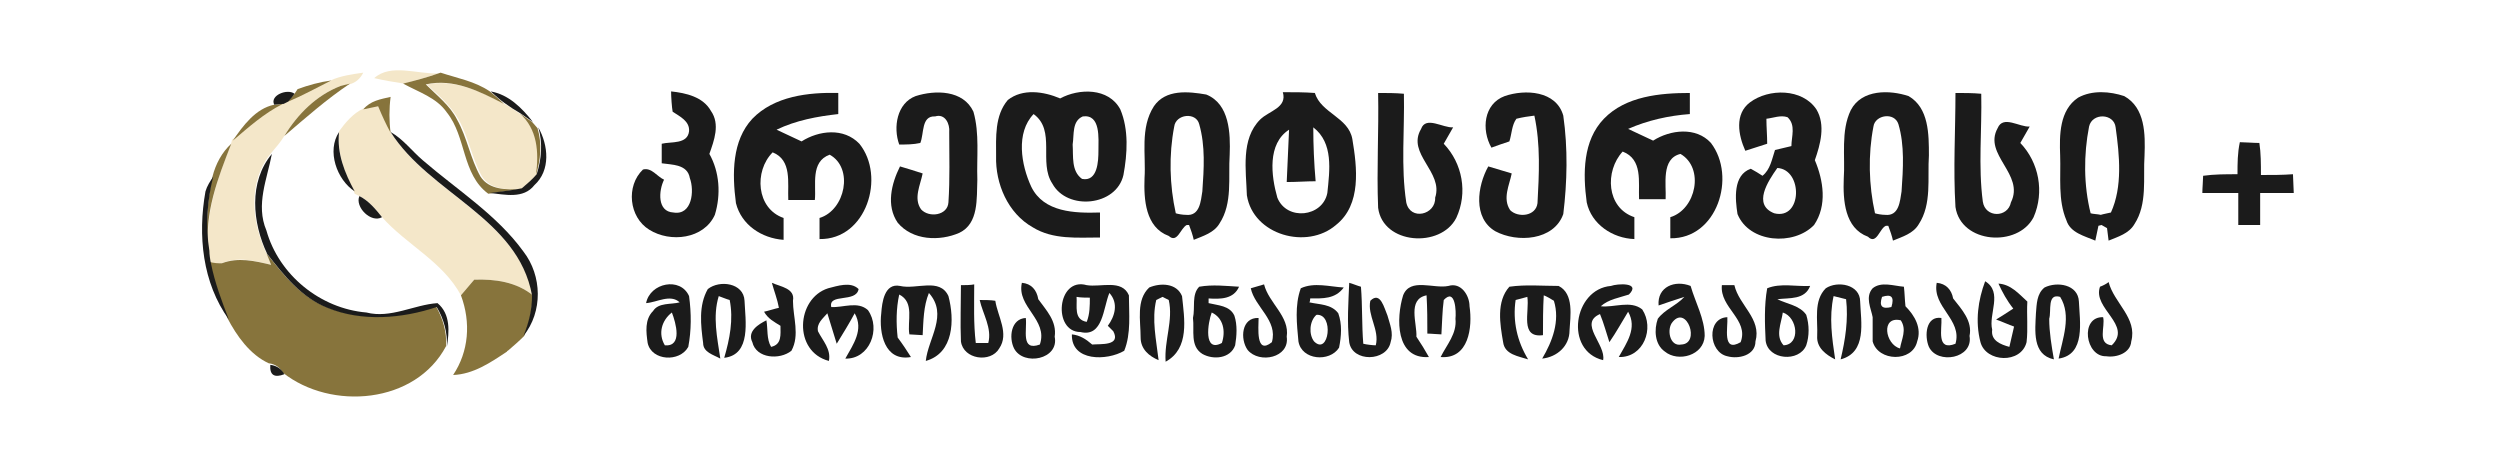 <?xml version="1.0" encoding="utf-8"?>
<!-- Generator: Adobe Illustrator 27.2.0, SVG Export Plug-In . SVG Version: 6.00 Build 0)  -->
<svg version="1.1" id="Layer_1" xmlns="http://www.w3.org/2000/svg" xmlns:xlink="http://www.w3.org/1999/xlink" x="0px" y="0px"
	 viewBox="0 0 320 60" style="enable-background:new 0 0 320 60;" xml:space="preserve">
<style type="text/css">
	.st0{fill:#F4E7C9;}
	.st1{fill:#87743C;}
	.st2{fill:#1B1B1B;}
</style>
<g id="_x23_f4e7c9ff">
	<path class="st0" d="M42.3,10.3c1.3-0.6,2.8-0.8,4.2-1c-0.4,0.8-1,1.3-1.8,1.5L43.6,11c-3.1,1.2-5.5,3.6-7.2,6.4
		c-0.5,0.8-1.1,1.5-1.7,2.2c-3,3.6-2.5,8.8-0.6,12.8l0.6,1.5c-2.1-0.5-4.2-1.1-6.3-0.2c-0.4,0-1.2,0-1.5,0c0-0.4-0.1-1.2-0.2-1.6
		c-0.5-4.8,1.2-9.4,2.9-13.8c0-0.1,0.1-0.3,0.1-0.4c2-1.7,4-3.5,6.4-4.7l0.6-0.3C38.7,12.1,40.5,11.2,42.3,10.3z"/>
	<path class="st0" d="M47.9,10c2.1-1.9,5.5-0.5,8.2-0.6c-1.4,0.5-2.9,0.9-4.4,1.3C50.4,10.5,49.2,10.3,47.9,10z"/>
	<path class="st0" d="M54.6,10.8c3.6-0.7,6.9,0.9,10,2.5c0.7,0.4,1.3,0.8,2,1.3c2.3,2,2.5,5,2.1,7.8c-0.6,0.6-1.2,1.2-1.9,1.8
		c-1.8,0.1-4,0.1-5.1-1.6c-1.3-2.3-1.7-5-3-7.3C57.6,13.4,56,12.1,54.6,10.8z"/>
	<path class="st0" d="M43.4,16.8c0.8-1.1,1.8-2.3,3.1-2.9c0.5-0.1,1.4-0.3,1.9-0.4c0.5,1.1,1,2.3,1.6,3.4c5,7.9,16.2,11,18.2,20.9
		c-2.1-1.7-4.8-2.1-7.5-2c-0.6,0.7-1.1,1.3-1.7,2c-2.3-4.3-7-6.5-10.1-10c-0.8-1-1.7-2.1-2.9-2.7l-0.6-0.3l-0.1-0.3
		C44.1,22.1,43.1,19.6,43.4,16.8z"/>
</g>
<g id="_x23_87743cff">
	<path class="st1" d="M56.1,9.4l0.3-0.1c2.1,0.7,4.4,1.1,6.3,2.4c0.6,0.5,1.2,1,1.8,1.6c-3.1-1.6-6.4-3.3-10-2.5
		c1.4,1.4,3.1,2.7,4,4.5c1.3,2.3,1.7,5,3,7.3c1.1,1.7,3.3,1.7,5.1,1.6c-1.4,0.2-2.7,0.4-4.1,0.6c-3.4-2.5-2.8-7.3-5.3-10.4
		c-1.3-1.9-3.6-2.6-5.6-3.7C53.2,10.3,54.7,9.9,56.1,9.4z"/>
	<path class="st1" d="M38.1,11.4c1.4-0.5,2.8-0.9,4.3-1.1c-1.8,0.9-3.6,1.9-5.5,2.7c0.2-0.3,0.6-0.8,0.8-1L38.1,11.4z"/>
	<path class="st1" d="M36.4,17.4c1.7-2.8,4.1-5.2,7.2-6.4l1.2-0.3C41.8,12.7,39.1,15.1,36.4,17.4z"/>
	<path class="st1" d="M46.5,14c0.9-1.1,2.2-1.3,3.5-1.6c-0.2,1.5-0.2,3.1,0,4.6c-0.6-1.1-1.1-2.2-1.6-3.4C47.9,13.7,47,13.9,46.5,14
		z"/>
	<path class="st1" d="M29.8,18c1.3-1.9,2.9-4.1,5.3-4.6c0.3,0,0.9-0.1,1.1-0.1C33.8,14.5,31.8,16.3,29.8,18z"/>
	<path class="st1" d="M66.5,14.5c0.4,0.3,1.2,0.8,1.6,1.1c0.2,0.2,0.5,0.6,0.7,0.8c0.6,2,0.4,4.1-0.2,6C69,19.5,68.8,16.5,66.5,14.5
		z"/>
	<path class="st1" d="M27.2,22.6c0.4-1.6,1.2-3.1,2.4-4.2c-1.7,4.4-3.5,8.9-2.9,13.8C26.3,29,26.5,25.7,27.2,22.6z"/>
	<path class="st1" d="M28.4,33.7c2.1-0.8,4.2-0.3,6.3,0.2l-0.6-1.5c2.1,2.7,4.4,5.6,7.7,6.9c4.5,1.8,9.5,1.4,14-0.1
		c0.9,1.6,1.4,3.3,1.3,5.1c-3.9,7.4-14.7,8.3-20.9,3.4c-0.4-0.7-1-1.1-1.8-1.2c-2.4-1.1-4.1-3.5-5.3-5.8c-0.9-2.3-1.8-4.7-2.3-7.2
		C27.3,33.7,28,33.7,28.4,33.7z"/>
	<path class="st1" d="M59,37.8c0.6-0.7,1.1-1.3,1.7-2c2.7-0.1,5.4,0.3,7.5,2c-0.1,1.8-0.4,3.6-1.1,5.2c-0.7,0.7-1.4,1.3-2.1,1.9
		c0,0-0.1,0-0.1,0.1c-2.1,1.4-4.3,2.9-6.9,3C60,45,60.3,41.3,59,37.8z"/>
</g>
<g id="_x23_1b1b1bff">
	<path class="st2" d="M35.1,13.4c-0.6-1.2,1.7-2.1,2.6-1.4c-0.2,0.3-0.6,0.8-0.8,1l-0.6,0.3C35.9,13.3,35.3,13.4,35.1,13.4z"/>
	<path class="st2" d="M62.8,11.7c2.3,0.4,4,2.1,5.4,3.9c-0.4-0.3-1.2-0.8-1.6-1.1c-0.7-0.4-1.3-0.8-2-1.3
		C64,12.8,63.4,12.2,62.8,11.7z"/>
	<path class="st2" d="M96.3,15.2c2.8-2.9,7.2-3.4,11-3.3c0,0.9,0,1.8,0,2.7c-2.7,0.3-5.4,0.8-7.9,2c1.1,0.5,2.1,1,3.2,1.5
		c2.2-1.4,5.4-1.8,7.4,0.3c3.4,4.2,0.9,12.3-5.1,12.2c0-0.9,0-1.8,0-2.7c3.3-1,4.4-6.4,1.3-8.1c-2.5,0.9-1.7,3.9-1.9,5.8
		c-1.1,0-2.3,0-3.4,0c-0.1-2.2,0.5-5.1-2-6.1c-2.4,2.4-2.1,7.2,1.4,8.4c0,0.9,0,1.9,0,2.8c-2.8-0.2-5.4-1.9-6.1-4.7
		C93.7,22.2,93.7,18,96.3,15.2z"/>
	<path class="st2" d="M117.2,12.3c2.5-0.8,6.1-0.8,7.4,2c0.8,2.8,0.4,5.8,0.5,8.7c-0.1,2.4,0.2,5.6-2.3,6.8c-2.5,1.1-6,1-7.9-1.3
		c-1.5-2.2-0.8-5,0.3-7.2c1,0.3,2,0.6,2.9,0.9c-0.3,1.5-1.2,3.2-0.2,4.6c1,1.1,3.4,0.8,3.5-0.9c0.2-3,0.1-6,0.1-9
		c0.1-1-0.5-2.4-1.8-2c-1.8-0.1-1.4,2.2-1.9,3.4c-0.9,0.2-1.8,0.2-2.7,0.2C114.3,16.3,114.8,13.2,117.2,12.3z"/>
	<path class="st2" d="M129,12.8c1.9-1.5,4.6-1.1,6.7-0.2c2.4-1.3,6.2-1.4,7.7,1.4c1.1,2.6,0.9,5.7,0.4,8.4c-0.9,4-7.2,4.6-9.1,1.1
		c-1.8-2.7,0.5-6.8-2.4-8.9c-2.3,2.4-1.6,6.5-0.3,9.3c1.6,3.3,5.6,3.4,8.8,3.3c0,1.1,0,2.1,0,3.2c-2.9,0-6,0.3-8.6-1.3
		c-3.2-1.8-4.8-5.6-4.7-9.1C127.5,17.6,127.3,14.8,129,12.8 M138.6,14.9c-1.4,0.6-1.1,2.3-1.3,3.6c0.1,1.5-0.2,3.4,1.2,4.4
		c2,0.4,2.1-2.3,2.1-3.6C140.6,17.7,140.9,14.6,138.6,14.9z"/>
	<path class="st2" d="M147.7,13.6c1.5-2.2,4.4-1.9,6.7-1.5c3,1.2,3.1,5,3,7.7c-0.2,2.9,0.4,6.2-1.3,8.8c-0.7,1.2-2.1,1.6-3.3,2.1
		c-0.1-0.5-0.4-1.4-0.6-1.9l-0.3,0c-0.8,0.4-1.2,2.4-2.3,1.4c-3-1.1-3.2-4.7-3.1-7.4C146.7,19.8,145.9,16.4,147.7,13.6 M150.3,16.2
		c-0.7,3.6-0.6,7.5,0.2,11.1c0.3,0.1,0.9,0.2,1.3,0.2c1.8,0.2,1.9-1.8,2.1-3c0.2-2.9,0.4-5.8-0.4-8.6
		C153.1,14.3,150.5,14.6,150.3,16.2z"/>
	<path class="st2" d="M164.2,11.8c1.4,0,2.8,0,4.1,0.1c0.8,2.6,4.3,3.1,4.8,5.9c0.6,3.6,1.2,8.4-2.1,11c-3.7,3.2-10.6,1.3-11.4-3.8
		c-0.1-3.2-0.8-7.2,1.7-9.7C162.4,14.2,164.8,13.8,164.2,11.8 M163.5,25.3c1.2,3,5.8,2.5,6.4-0.6c0.3-2.9,0.8-6.4-1.8-8.4
		c0,2.3,0.1,4.6,0.3,6.9c-1.2,0-2.4,0.1-3.7,0.1c0.1-2.2,0.2-4.5,0.3-6.7C162.2,18.4,162.7,22.5,163.5,25.3z"/>
	<path class="st2" d="M176.4,11.9c1.1,0,2.2,0,3.3,0.1c0.1,4.6-0.4,9.3,0.3,13.9c0.5,2.4,3.8,1.6,3.7-0.6c1.1-3.3-3.7-5.6-1.8-8.8
		c0.6-1.7,2.8-0.1,4.1-0.2c-0.4,0.7-0.8,1.4-1.2,2.1c2.4,2.5,3.1,6.3,1.6,9.5c-2,3.9-9.4,3.4-10-1.3
		C176.2,21.6,176.5,16.7,176.4,11.9z"/>
	<path class="st2" d="M192.6,12.3c2.6-0.9,6.6-0.7,7.5,2.5c0.6,4.2,0.5,8.5,0,12.6c-1.2,3.4-5.9,3.7-8.7,2.2
		c-2.9-1.7-2.3-5.8-0.9-8.3c1,0.3,2,0.6,3,0.9c-0.3,1.5-1.2,3.2-0.2,4.7c1,1,3.3,0.8,3.5-0.9c0.2-3.7,0.4-7.5-0.4-11.2
		c-0.8,0.1-1.5,0.2-2.3,0.4c-0.6,0.8-0.6,2-0.9,2.9c-0.6,0.2-1.8,0.6-2.3,0.8C189.6,16.6,189.9,13.3,192.6,12.3z"/>
	<path class="st2" d="M205.3,15.2c2.8-2.9,7.2-3.3,11-3.3c0,0.9,0,1.8,0,2.7c-2.7,0.2-5.4,0.8-7.9,1.9c1.1,0.5,2.1,1,3.2,1.5
		c2.2-1.4,5.5-1.8,7.4,0.3c3.3,4.3,0.8,12.3-5.2,12.2c0-0.9,0-1.8,0-2.7c3.3-1,4.4-6.3,1.3-8.1c-2.5,0.6-1.8,3.9-1.9,5.8
		c-1.1,0-2.3,0-3.4,0c-0.1-2.2,0.5-5.1-2.1-6.1c-2.3,2.5-2.1,7.2,1.5,8.4c0,0.9,0,1.9,0,2.8c-2.8-0.1-5.5-1.9-6.1-4.7
		C202.6,22.2,202.6,18,205.3,15.2z"/>
	<path class="st2" d="M224,13.1c2.4-1.8,6.7-1.8,8.5,0.9c1.2,2,0.5,4.5-0.2,6.5c1.1,2.6,1.6,5.8-0.1,8.3c-2.6,2.7-8.3,2.3-9.8-1.4
		c-0.3-1.9-0.6-5,1.7-5.8c0.4,0.2,1.2,0.7,1.5,0.9c1-0.8,1.2-2.1,1.6-3.3c0.5-0.1,1.6-0.4,2.1-0.5c0-1.2,0.6-2.7-0.5-3.7
		c-0.9-0.3-1.8,0.1-2.7,0.2c0,1.1,0.1,2.1,0.1,3.2c-0.9,0.3-1.9,0.6-2.8,0.9C222.5,17.3,222,14.6,224,13.1 M227.1,27.3
		c3.6,0.9,3.7-5.6,0.4-5.8C226.3,23.2,224.3,26.2,227.1,27.3z"/>
	<path class="st2" d="M236.9,14.1c1.4-2.7,5-2.6,7.4-1.8c2.6,1.5,2.6,4.9,2.6,7.6c-0.2,2.9,0.4,6.2-1.3,8.8
		c-0.7,1.2-2.1,1.6-3.3,2.1c-0.1-0.5-0.4-1.4-0.6-1.9l-0.3,0c-0.8,0.3-1.2,2.5-2.3,1.4c-3-1.1-3.2-4.7-3.1-7.4
		C236.2,20,235.6,16.8,236.9,14.1 M239.8,16.2c-0.7,3.6-0.6,7.5,0.2,11.1c0.3,0.1,0.9,0.2,1.3,0.2c1.8,0.2,1.9-1.8,2.1-3
		c0.2-2.9,0.4-5.9-0.4-8.6C242.5,14.3,240,14.7,239.8,16.2z"/>
	<path class="st2" d="M250.3,11.9c1.1,0,2.2,0,3.3,0.1c0.1,4.6-0.4,9.3,0.2,13.8c0.3,2.1,3.2,2.1,3.6,0.1c1.8-3.6-3.6-6.1-1.7-9.5
		c0.7-1.7,2.8-0.1,4.1-0.2c-0.4,0.7-0.8,1.4-1.2,2.1c2.4,2.5,3.1,6.3,1.7,9.5c-2,3.9-9.3,3.4-10-1.3C250,21.6,250.3,16.7,250.3,11.9
		z"/>
	<path class="st2" d="M266,12.5c1.8-1,4.1-0.8,5.9-0.2c2.7,1.5,2.7,4.9,2.6,7.6c-0.2,2.9,0.4,6.2-1.3,8.8c-0.7,1.2-2.1,1.6-3.3,2.1
		l-0.2-1.6c-0.2-0.1-0.5-0.3-0.7-0.4l-0.4,0.1c-0.1,0.5-0.3,1.4-0.4,1.9c-1.4-0.6-3.2-1-3.7-2.6c-1.1-2.6-0.7-5.5-0.8-8.3
		C263.6,17.3,263.6,14.1,266,12.5 M267.4,16.2c-0.7,3.6-0.7,7.5,0.2,11.1c0.3,0.1,0.9,0.1,1.3,0.2c0.3-0.1,0.9-0.2,1.3-0.3
		c1.5-3.3,1.1-7.3,0.6-10.9C270.6,14.5,267.8,14.4,267.4,16.2z"/>
	<path class="st2" d="M85.9,11.7c1.9,0.2,4.1,0.7,5.1,2.5c1.2,1.7,0.4,3.8-0.2,5.5c1.3,2.3,1.5,5.2,0.7,7.8
		c-1.4,3.1-5.7,3.6-8.4,1.9c-2.6-1.6-3-5.6-0.8-7.7c1.1-0.3,1.8,0.9,2.7,1.3c-0.7,1.4-0.9,4.1,1.2,4.2c2.4,0.4,2.7-2.8,2.1-4.4
		c-0.3-1.8-2.3-1.7-3.6-1.9c0-0.8,0-1.6,0-2.5c1.2-0.3,3.3,0.1,3.5-1.6c0.1-1.3-1.2-1.9-2.1-2.5C86,13.8,85.9,12.4,85.9,11.7z"/>
	<path class="st2" d="M68.9,16.3c1.3,2.3,1.6,5.5-0.5,7.4c-1.4,1.8-3.8,1.2-5.7,1c1.4-0.2,2.7-0.3,4.1-0.6c0.7-0.6,1.3-1.1,1.9-1.8
		C69.3,20.4,69.5,18.3,68.9,16.3z"/>
	<path class="st2" d="M45.4,24.5c-2.3-1.5-3.6-5.2-2-7.6C43.1,19.6,44.1,22.1,45.4,24.5z"/>
	<path class="st2" d="M50,16.9c1.6,0.9,2.7,2.4,4.1,3.6c4.4,3.8,9.5,7,12.9,11.7c2.4,3.1,2.5,7.7,0,10.8c0.7-1.7,1.1-3.4,1.1-5.2
		C66.3,27.9,55,24.8,50,16.9z"/>
	<path class="st2" d="M286.4,22.3c0-1.4,0-2.7,0.3-4.1c0.6,0,1.8,0.1,2.5,0.1c0.2,1.3,0.2,2.7,0.2,4.1c1.4,0,2.8,0,4.1-0.1
		c0,0.6,0.1,1.8,0.1,2.4c-1.4,0-2.9,0-4.3,0c0,1.4,0,2.8,0,4.1c-0.7,0-2.1,0-2.8,0c0-1.4,0-2.7,0-4.1c-1.5,0-3,0-4.6,0
		c0-0.6,0.1-1.7,0.1-2.2C283.4,22.3,284.9,22.3,286.4,22.3z"/>
	<path class="st2" d="M34.2,32.5c-1.9-4-2.4-9.2,0.6-12.8c-0.6,3.2-2.1,6.5-0.7,9.8C35.7,35.2,41,39.5,46.9,40
		c3.1,0.8,6.1-1,9.1-1.2c1.7,1.4,1.5,3.7,1.2,5.6c0.1-1.8-0.4-3.6-1.3-5.1c-4.5,1.5-9.6,1.9-14,0.1C38.6,38.1,36.3,35.2,34.2,32.5z"
		/>
	<path class="st2" d="M26.3,24.5c0.2-0.7,0.6-1.3,1-1.9c-0.8,3.1-1,6.4-0.5,9.5c0,0.4,0.1,1.2,0.2,1.6c0.5,2.5,1.4,4.9,2.3,7.2
		C25.9,36.2,25.3,30.1,26.3,24.5z"/>
	<path class="st2" d="M46,25.1c1.2,0.6,2.1,1.7,2.9,2.7C47.5,28.6,45.4,26.5,46,25.1z"/>
	<path class="st2" d="M82.7,38.8c0.5-2.6,4.4-3.4,5.5-0.9c0.3,2.2,0.3,4.4-0.1,6.5c-1.1,2-4.7,1.8-5.2-0.5c-0.2-1.4-0.4-3,0.7-4.1
		c0.7-1.1,2.3-0.8,3.4-1.1C85.8,37.6,84.1,38.7,82.7,38.8 M85.1,44.2c2.3,0.2,1.4-2.9,0.9-4.2C84.7,41,84.2,42.7,85.1,44.2z"/>
	<path class="st2" d="M90.6,37c1.5-1.2,4.6-0.8,4.7,1.5c0.1,2.5,0.9,6.9-2.6,7.3c0.7-2.4,1.2-4.9,0.7-7.4C93,38.3,92.3,38,92,37.9
		c-0.8,2.6-0.2,5.3,0.2,8c-0.9-0.5-2.2-0.8-2.2-2C89.7,41.6,89.4,39.1,90.6,37z"/>
	<path class="st2" d="M98.8,36.2c1.1,0.5,3,0.7,2.7,2.3c0,2.1,0.9,4.4-0.2,6.4c-1.5,1.2-4.5,1-5-1.1c-0.7-1.4,0.8-2.3,1.8-2.8
		c0.2,1.1,0,2.4,0.6,3.4c1.4-0.3,1.2-1.6,1.2-2.7c-0.8-0.5-1.6-0.9-2.1-1.8c0.5-0.1,1.4-0.4,1.9-0.5C99.5,38.3,99.1,37.3,98.8,36.2z
		"/>
	<path class="st2" d="M106,36.9c1.2-0.3,2.9-0.9,3.9,0.1c-0.3,1.8-3.9,0.5-3.5,2.3c1.5,0.1,3.4-0.8,4.7,0.4c1.7,2.4,0.2,6.3-2.9,6.2
		c1-1.8,2.4-3.7,1.2-5.8c-0.7,1.3-1.5,2.6-2.3,3.9c-0.4-1.3-0.8-2.6-1.2-3.9c-0.6,0.7-1.4,1.3-1.2,2.3c0.6,1.2,1.7,2.3,1.4,3.8
		C101.5,45,101.9,38.2,106,36.9z"/>
	<path class="st2" d="M112.8,40.1c0.1-1.4,0.4-3.9,2.4-3.5c2.1,0.5,5.1-1.1,6.2,1.3c0.8,3,0.7,7.3-2.9,8.3c0.3-2.9,2.9-5.9,0.4-8.7
		c-0.7,1.7-0.7,3.6-0.8,5.4c-0.4,0-1.3-0.1-1.7-0.1c-0.3-1.7,0.7-4.1-1.3-5.1c-0.4,1.8-0.4,3.7-0.2,5.5c0.6,0.8,1.2,1.7,1.7,2.5
		C113.2,46.3,112.5,42.6,112.8,40.1z"/>
	<path class="st2" d="M123,36.5c0.4,0,1.3,0,1.7-0.1c0,2.5-0.1,5,0.2,7.5c0.4,0,1.2,0,1.6,0c0.5-1.9-0.7-3.7-1.1-5.5
		c0.5,0,1.5,0,2,0.1c0.3,2,1.8,4.2,0.5,6.1c-1.1,1.9-4.6,1.4-4.9-0.9C122.9,41.3,123,38.9,123,36.5z"/>
	<path class="st2" d="M130.8,36.2c1.2,0.1,1.9,0.9,2.1,2.1c1,1.4,2.4,2.8,2.1,4.8c0.6,2.9-4,3.8-5.2,1.5c-0.7-1.4-0.4-3.8,1.5-3.9
		c0.2,1.5-0.7,4.3,1.8,3.4C134.2,40.9,130.1,39.3,130.8,36.2z"/>
	<path class="st2" d="M138.3,42.5c-3.6,0-3-7.1,0.8-6c1.8,0.3,4.5-0.8,5.4,1.3c0,2.3,0.3,4.9-0.6,7.1c-2.2,1.3-6.8,1.4-6.7-2.1
		c1,0.1,1.8,0.6,2.6,1.3c1.1-0.1,3.7,0.2,2.7-1.7l-0.7-0.7c0.9-1.2,1.4-2.9,0.2-4.2C141.2,39.4,141.2,43.2,138.3,42.5 M137.8,38
		c0.1,1.2-0.4,2.9,1.3,3.2c0.4-1,0.4-2.1,0.4-3.1C139.1,38.1,138.3,38.1,137.8,38z"/>
	<path class="st2" d="M147.1,36.8c1.4-0.6,3.5-0.6,4.2,1.1c0.3,2.9,1,6.7-2.1,8.4c-0.2-2.7,1-5.3,0.4-7.9l-0.8-0.4l-0.8,0.4
		c-0.6,2.5,0,5.1,0.3,7.7c-1.2-0.5-2.3-1.4-2.3-2.9C146,41,145.4,38.4,147.1,36.8z"/>
	<path class="st2" d="M153.5,36.7c1.7-0.3,3.4-0.1,5.1,0c-0.7,1.6-2.4,1.6-3.9,1.5c0,0.1,0,0.4,0,0.6c1.2,0.3,2.7,0.3,3.3,1.6
		c0.4,1.2,0.3,2.6,0.1,3.8c-0.6,1.7-2.8,1.9-4.2,1.1c-1.6-1-1-3-1.2-4.6C153,39.4,152.5,37.7,153.5,36.7 M155.1,40
		c-0.5,1.3-1.1,5.2,1.3,3.9C156.9,42.4,156.6,40.7,155.1,40z"/>
	<path class="st2" d="M160.1,36.9c0.4-0.1,1.3-0.4,1.7-0.5c0.6,2.4,3.3,4.1,2.9,6.7c0.4,2.7-3.5,3.5-5,1.7c-1-1.4-0.8-4.2,1.4-4.1
		c0,1.2-0.4,4.8,1.7,3.1C163.6,41,160.6,39.3,160.1,36.9z"/>
	<path class="st2" d="M166.5,36.9c1.7-0.8,3.7-0.2,5.5-0.1c-1.1,1.5-2.7,1.4-4.3,1.4c0,0.1,0,0.4-0.1,0.5c1.3,0.3,2.8,0.2,3.7,1.4
		c0.5,1.4,0.4,2.9,0.1,4.4c-1.2,1.9-4.8,1.6-5.2-0.8C166,41.5,165.7,39.1,166.5,36.9 M168.5,40.3c-0.9,0.8-1,2.5-0.3,3.4
		C170.1,45.6,170.8,40.1,168.5,40.3z"/>
	<path class="st2" d="M172.7,36.2c0.4,0.1,1.1,0.4,1.5,0.5c0.2,2.4,0.1,4.9,0.3,7.3c0.4,0.1,1.2,0.2,1.6,0.2c0.5-2-1.1-3.8-0.7-5.7
		c1.3-1.3,1.8,1,2.2,1.9c0.3,1.1,0.8,2.2,0.4,3.4c-0.5,2.5-4.9,2.6-5.3,0C172.4,41.2,172.6,38.7,172.7,36.2z"/>
	<path class="st2" d="M179.6,37.8c0.9-2.3,3.9-0.8,5.8-1.2c1.6-0.5,2.7,1.2,2.7,2.6c0.4,2.7-0.1,6.8-3.7,6.5c0.8-1.6,2.1-3,1.9-4.9
		c0.1-0.9,0-4-1.5-2.4c-0.2,1.5-0.2,2.9-0.3,4.4c-0.4,0-1.3-0.1-1.8-0.1c0-1.6,0-3.2-0.1-4.9c-2.5,0.5-1.2,3.6-1.3,5.3
		c0.6,0.9,1.1,1.7,1.6,2.6C178.6,46,178.7,40.7,179.6,37.8z"/>
	<path class="st2" d="M193.2,36.7c2.1-0.3,4.2-0.1,6.3-0.1c2,1,1.5,3.9,1.4,5.7c0,2-1.6,3.4-3.5,3.6c1.3-2.2,2.3-4.8,1.5-7.4
		c-0.3-0.2-1-0.6-1.3-0.7c-0.1,1.7-0.1,3.4-0.1,5.1c-3,0.4-1.7-3-2-4.9c-0.4,0.1-1.1,0.3-1.5,0.4c-0.4,2.7,0.2,5.3,1.6,7.6
		c-1.2-0.4-3-0.6-3.2-2.2C192,41.5,191.5,38.6,193.2,36.7z"/>
	<path class="st2" d="M205.2,46.1c-5-1.2-3.8-9.1,1-9.5c0.8-0.3,3.9-0.5,2.3,1.1c-1.2,0.4-2.6,0.6-3.6,1.5c1.7,0.2,3.8-0.8,5.3,0.4
		c1.6,2.4,0.2,6.2-3,6.1c1-1.8,2.4-3.7,1.2-5.8c-0.8,1.3-1.5,2.6-2.4,3.9c-0.4-1.2-0.7-2.4-1.2-3.6C202,41.4,205.6,44.1,205.2,46.1z
		"/>
	<path class="st2" d="M212.3,39.1c-0.2-2.4,2.1-3.3,4.1-2.5c0.6,2.1,1.8,4.2,1.8,6.4c-0.1,2.5-3.4,3.4-5.1,2
		c-1.3-0.9-1.4-2.8-0.9-4.2c0.9-1.2,2.4-1.7,3.4-2.8C214.4,38.4,213.4,38.7,212.3,39.1 M214.1,41.2c-0.8,0.9-0.4,3.2,1.1,2.9
		C217.7,44,215.9,39,214.1,41.2z"/>
	<path class="st2" d="M220.4,36.5c0.4,0,1.2,0,1.6,0c0.6,2.6,3.5,4.3,2.7,7.2c0,1.8-2.2,2.3-3.6,1.9c-2.4-0.5-2.7-4.9,0-5
		c0.1,1.3-0.7,4.6,1.7,3.2C223.9,40.9,220.1,39.4,220.4,36.5z"/>
	<path class="st2" d="M226.2,36.9c1.7-0.7,3.7-0.2,5.5-0.3c-0.7,1.8-2.6,1.5-4.2,1.7c1.2,0.6,2.9,0.8,3.7,2c0.4,1.3,0.4,2.7,0,3.9
		c-0.9,2.2-4.9,1.9-5.2-0.6C225.9,41.5,225.8,39.1,226.2,36.9 M228.2,40c-0.2,1.4-1,3,0.1,4.2C230.5,44.1,230.1,40.6,228.2,40z"/>
	<path class="st2" d="M233.7,36.9c1.5-1,4.4-0.5,4.4,1.7c0.1,2.6,0.9,6.5-2.5,7.4c0.6-2.5,1-5.1,0.7-7.7c-0.4-0.1-1.2-0.3-1.6-0.4
		c-0.6,2.7-0.2,5.4,0.2,8.1c-1.2-0.6-2.4-1.5-2.3-3C232.7,41,232.1,38.5,233.7,36.9z"/>
	<path class="st2" d="M239.7,36.9c1.1-0.9,2.7-0.3,4-0.2c0.1,0.8,0.1,1.6,0.2,2.5c1.2,1.2,2.1,2.8,1.5,4.5c-0.6,2.7-5,2.6-5.7,0
		c0-1,0-2,0-3.1C239.5,39.5,238.7,38,239.7,36.9 M240.9,38c-0.4,1.2,0,1.6,1.2,1.3C242.5,38,242.1,37.6,240.9,38 M243.2,44.6
		c0.2-1.2,0.9-2.4,0.1-3.6C240.7,40.4,241.3,44.1,243.2,44.6z"/>
	<path class="st2" d="M247.9,36.2c1.2,0.1,1.9,0.9,2.1,2c1.1,1.4,2.5,2.9,2.1,4.8c0.5,2.9-4.1,3.7-5.2,1.4c-0.6-1.4-0.4-4,1.6-3.7
		c0.1,1.4-0.7,4.3,1.8,3.3C251.2,40.9,247.3,39.3,247.9,36.2z"/>
	<path class="st2" d="M254.1,36c2.3,1.4,0.4,4.2,0.9,6.2c-0.2,1.4,1.1,1.9,2.2,2.2c0.2-0.9,0.4-1.7,0.6-2.6
		c-0.6-0.2-1.7-0.7-2.3-0.9c0.5-0.3,1.6-1,2.2-1.4c-0.8-1-1.4-2.1-1.9-3.2c1.6,0.1,2.6,1.3,3.7,2.3c-0.1,1.7,0.1,3.5-0.1,5.2
		c-0.7,2.8-5.2,2.6-5.9,0C252.8,41.1,253.2,38.4,254.1,36z"/>
	<path class="st2" d="M261.7,36.8c1.6-0.8,4.3-0.4,4.4,1.8c0.1,2.5,0.9,6.8-2.6,7.3c0.5-2.5,1.7-5.5,0.2-7.9
		c-1.7-0.5-1.1,1.8-1.4,2.8c0,1.7,0.3,3.5,0.6,5.2c-2.8-0.6-2.4-3.7-2.3-5.9C260.7,38.9,260.7,37.6,261.7,36.8z"/>
	<path class="st2" d="M268.8,36.7c0.3-0.1,0.9-0.4,1.1-0.6c0.7,2.7,3.7,4.6,2.9,7.6c-0.1,1.5-1.9,2.1-3.2,1.9
		c-2.7,0.1-3.4-5.1-0.4-5c0.3,1.2-0.8,3.4,1.1,3.6C273,41.6,267.8,39.5,268.8,36.7z"/>
	<path class="st2" d="M64.9,45C64.9,45,64.9,45,64.9,45C64.9,45,64.9,45,64.9,45z"/>
	<path class="st2" d="M34.6,46.7c0.8,0.1,1.4,0.5,1.8,1.2C35.1,48.4,34.5,48,34.6,46.7z"/>
</g>
</svg>
